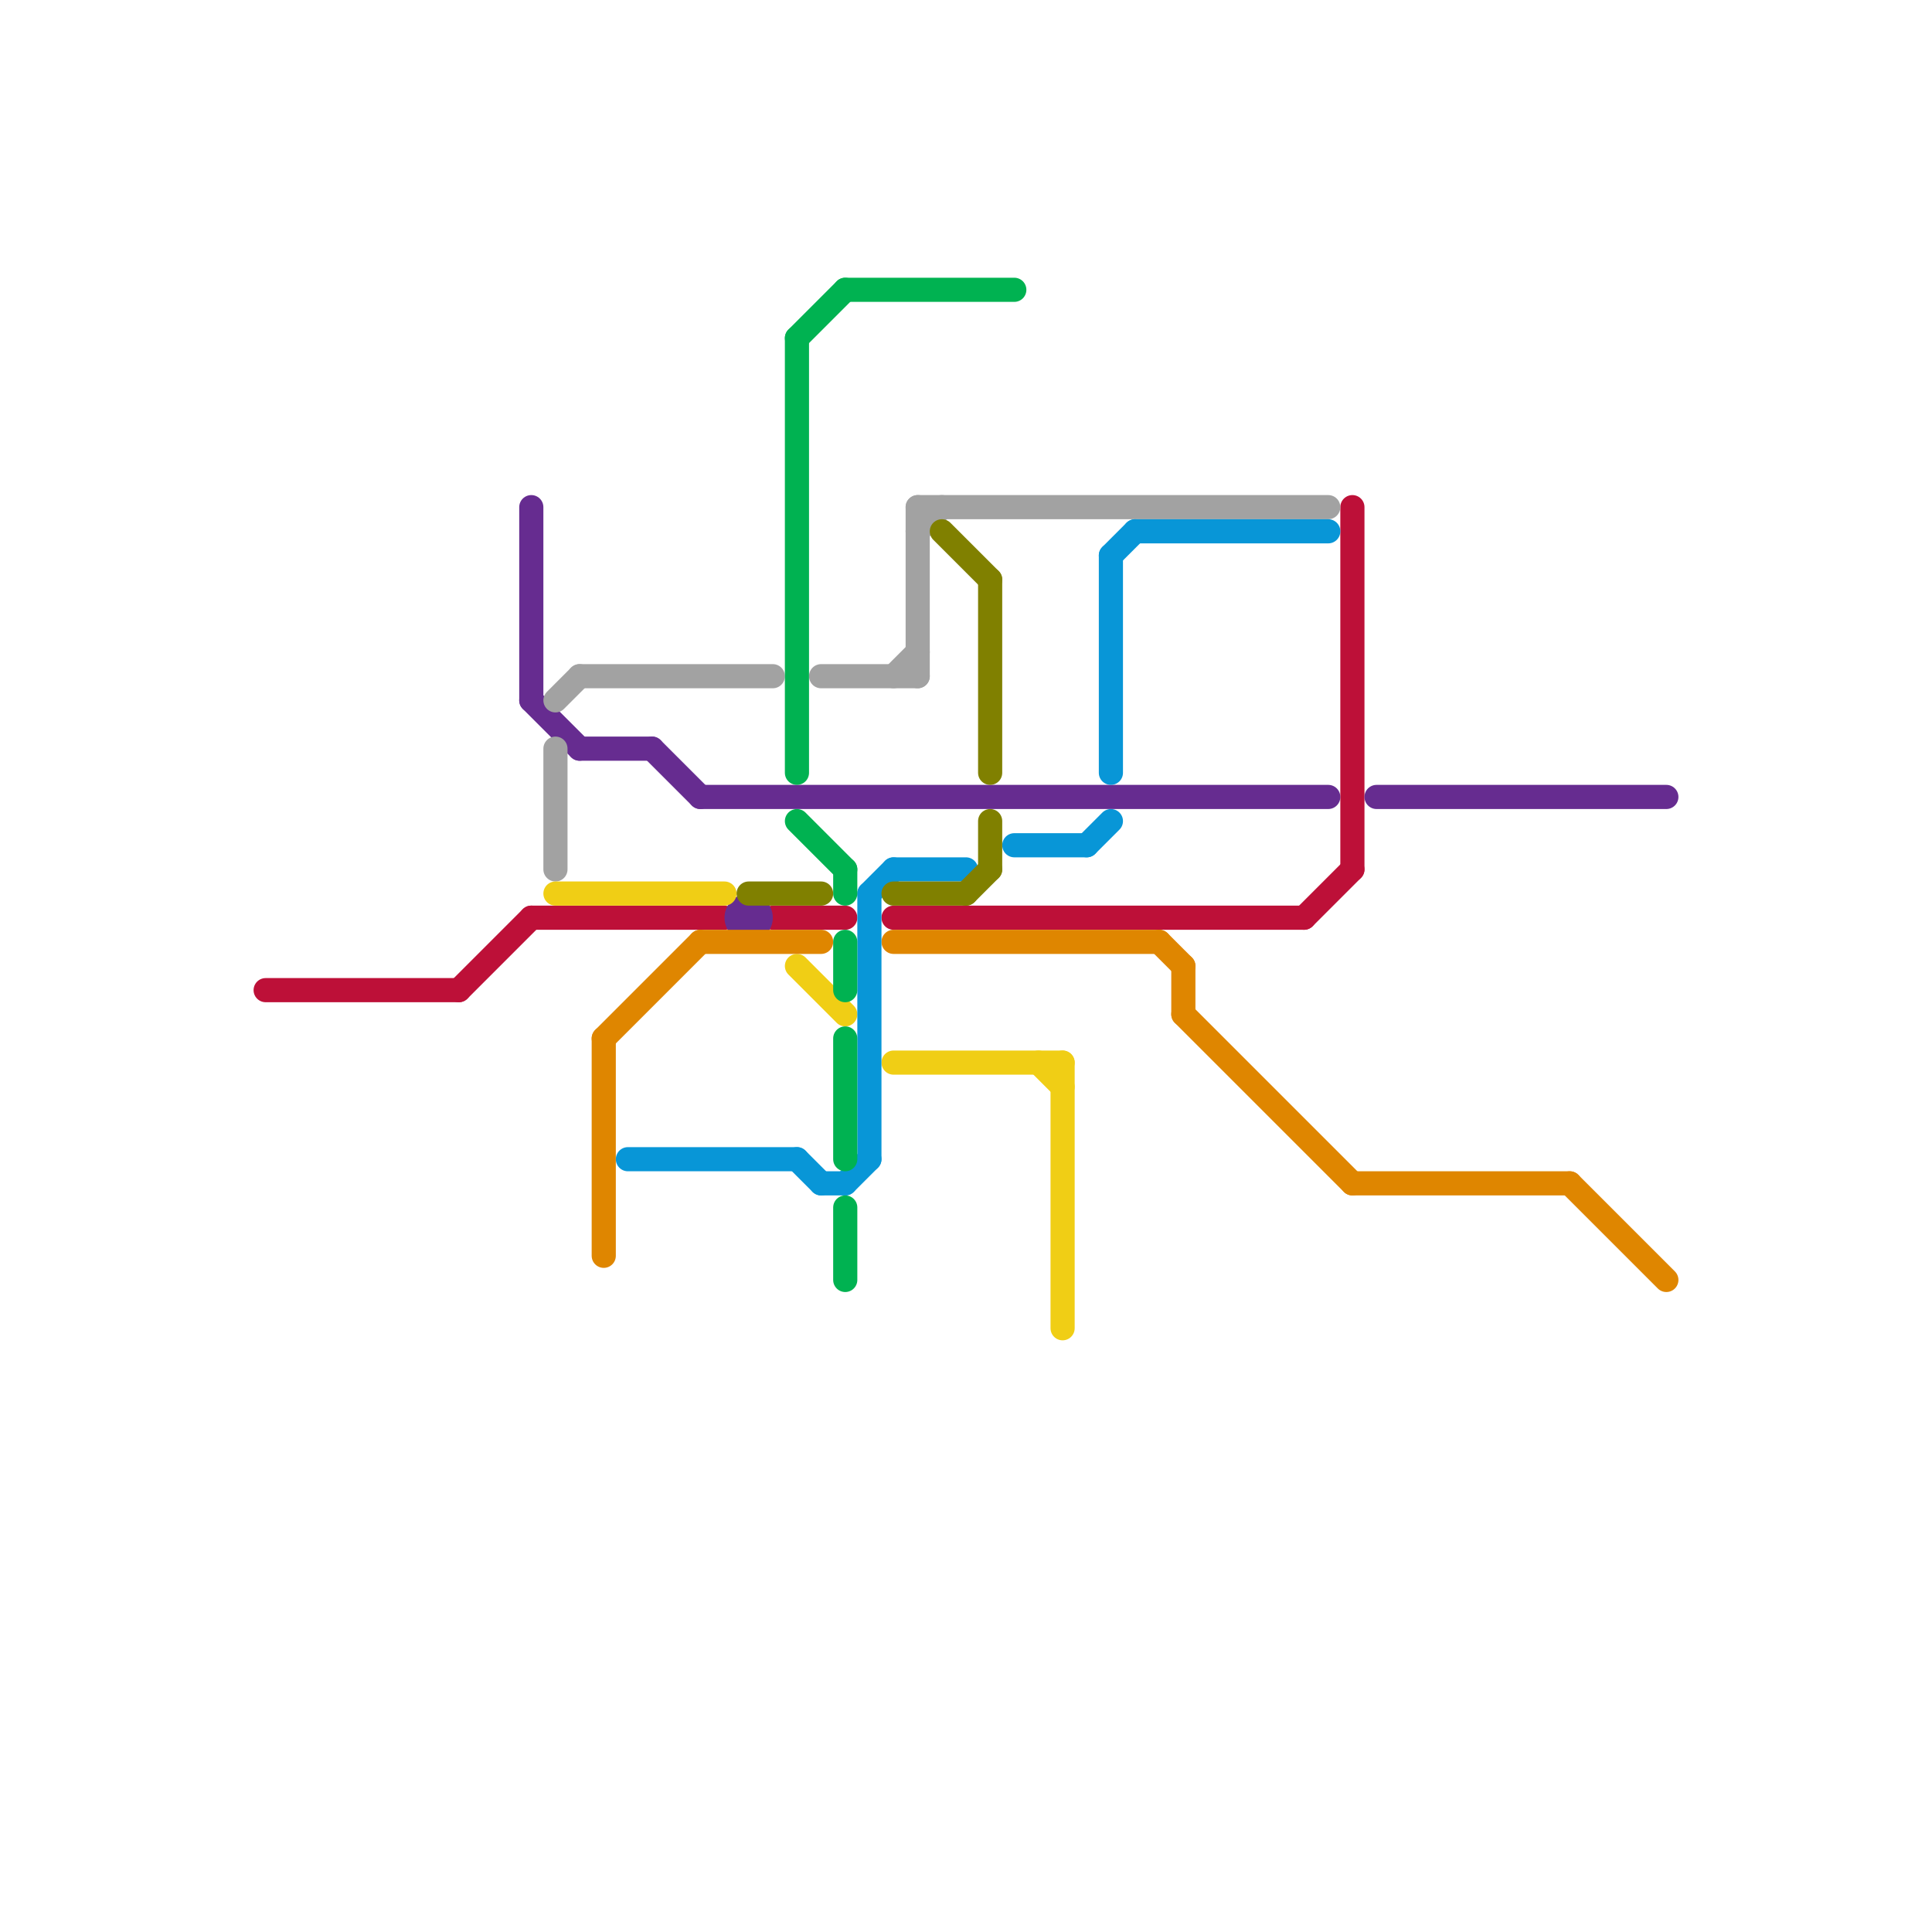 
<svg version="1.1" xmlns="http://www.w3.org/2000/svg" viewBox="0 0 80 80">
<style>text { font: 1px Helvetica; font-weight: 600; white-space: pre; dominant-baseline: central; } line { stroke-width: 1; fill: none; stroke-linecap: round; stroke-linejoin: round; } .c0 { stroke: #bd1038 } .c1 { stroke: #662c90 } .c2 { stroke: #a2a2a2 } .c3 { stroke: #f0ce15 } .c4 { stroke: #df8600 } .c5 { stroke: #0896d7 } .c6 { stroke: #808000 } .c7 { stroke: #00b251 }</style><defs><g id="wm-xf"><circle r="1.2" fill="#000"/><circle r="0.9" fill="#fff"/><circle r="0.6" fill="#000"/><circle r="0.3" fill="#fff"/></g><g id="wm"><circle r="0.6" fill="#000"/><circle r="0.3" fill="#fff"/></g></defs><line class="c0" x1="32" y1="38" x2="35" y2="38"/><line class="c0" x1="54" y1="38" x2="56" y2="36"/><line class="c0" x1="22" y1="38" x2="30" y2="38"/><line class="c0" x1="19" y1="41" x2="22" y2="38"/><line class="c0" x1="37" y1="38" x2="54" y2="38"/><line class="c0" x1="56" y1="21" x2="56" y2="36"/><line class="c0" x1="11" y1="41" x2="19" y2="41"/><line class="c1" x1="57" y1="33" x2="69" y2="33"/><line class="c1" x1="27" y1="31" x2="29" y2="33"/><line class="c1" x1="22" y1="29" x2="24" y2="31"/><line class="c1" x1="29" y1="33" x2="55" y2="33"/><line class="c1" x1="24" y1="31" x2="27" y2="31"/><line class="c1" x1="22" y1="21" x2="22" y2="29"/><circle cx="31" cy="38" r="1" fill="#662c90" /><line class="c2" x1="37" y1="28" x2="38" y2="27"/><line class="c2" x1="23" y1="31" x2="23" y2="36"/><line class="c2" x1="38" y1="21" x2="38" y2="28"/><line class="c2" x1="34" y1="28" x2="38" y2="28"/><line class="c2" x1="24" y1="28" x2="32" y2="28"/><line class="c2" x1="38" y1="21" x2="55" y2="21"/><line class="c2" x1="38" y1="22" x2="39" y2="21"/><line class="c2" x1="23" y1="29" x2="24" y2="28"/><line class="c3" x1="23" y1="37" x2="30" y2="37"/><line class="c3" x1="33" y1="40" x2="35" y2="42"/><line class="c3" x1="37" y1="44" x2="44" y2="44"/><line class="c3" x1="44" y1="44" x2="44" y2="55"/><line class="c3" x1="43" y1="44" x2="44" y2="45"/><line class="c4" x1="25" y1="43" x2="29" y2="39"/><line class="c4" x1="56" y1="49" x2="65" y2="49"/><line class="c4" x1="49" y1="42" x2="56" y2="49"/><line class="c4" x1="25" y1="43" x2="25" y2="52"/><line class="c4" x1="65" y1="49" x2="69" y2="53"/><line class="c4" x1="49" y1="40" x2="49" y2="42"/><line class="c4" x1="29" y1="39" x2="34" y2="39"/><line class="c4" x1="37" y1="39" x2="48" y2="39"/><line class="c4" x1="48" y1="39" x2="49" y2="40"/><line class="c5" x1="47" y1="22" x2="55" y2="22"/><line class="c5" x1="26" y1="48" x2="33" y2="48"/><line class="c5" x1="36" y1="37" x2="37" y2="36"/><line class="c5" x1="33" y1="48" x2="34" y2="49"/><line class="c5" x1="45" y1="35" x2="46" y2="34"/><line class="c5" x1="42" y1="35" x2="45" y2="35"/><line class="c5" x1="36" y1="37" x2="36" y2="48"/><line class="c5" x1="35" y1="49" x2="36" y2="48"/><line class="c5" x1="34" y1="49" x2="35" y2="49"/><line class="c5" x1="37" y1="36" x2="40" y2="36"/><line class="c5" x1="46" y1="23" x2="47" y2="22"/><line class="c5" x1="46" y1="23" x2="46" y2="32"/><line class="c6" x1="41" y1="34" x2="41" y2="36"/><line class="c6" x1="31" y1="37" x2="34" y2="37"/><line class="c6" x1="40" y1="37" x2="41" y2="36"/><line class="c6" x1="37" y1="37" x2="40" y2="37"/><line class="c6" x1="41" y1="24" x2="41" y2="32"/><line class="c6" x1="39" y1="22" x2="41" y2="24"/><line class="c7" x1="35" y1="12" x2="42" y2="12"/><line class="c7" x1="35" y1="36" x2="35" y2="37"/><line class="c7" x1="33" y1="14" x2="35" y2="12"/><line class="c7" x1="35" y1="50" x2="35" y2="53"/><line class="c7" x1="33" y1="14" x2="33" y2="32"/><line class="c7" x1="35" y1="39" x2="35" y2="41"/><line class="c7" x1="35" y1="43" x2="35" y2="48"/><line class="c7" x1="33" y1="34" x2="35" y2="36"/>
</svg>

